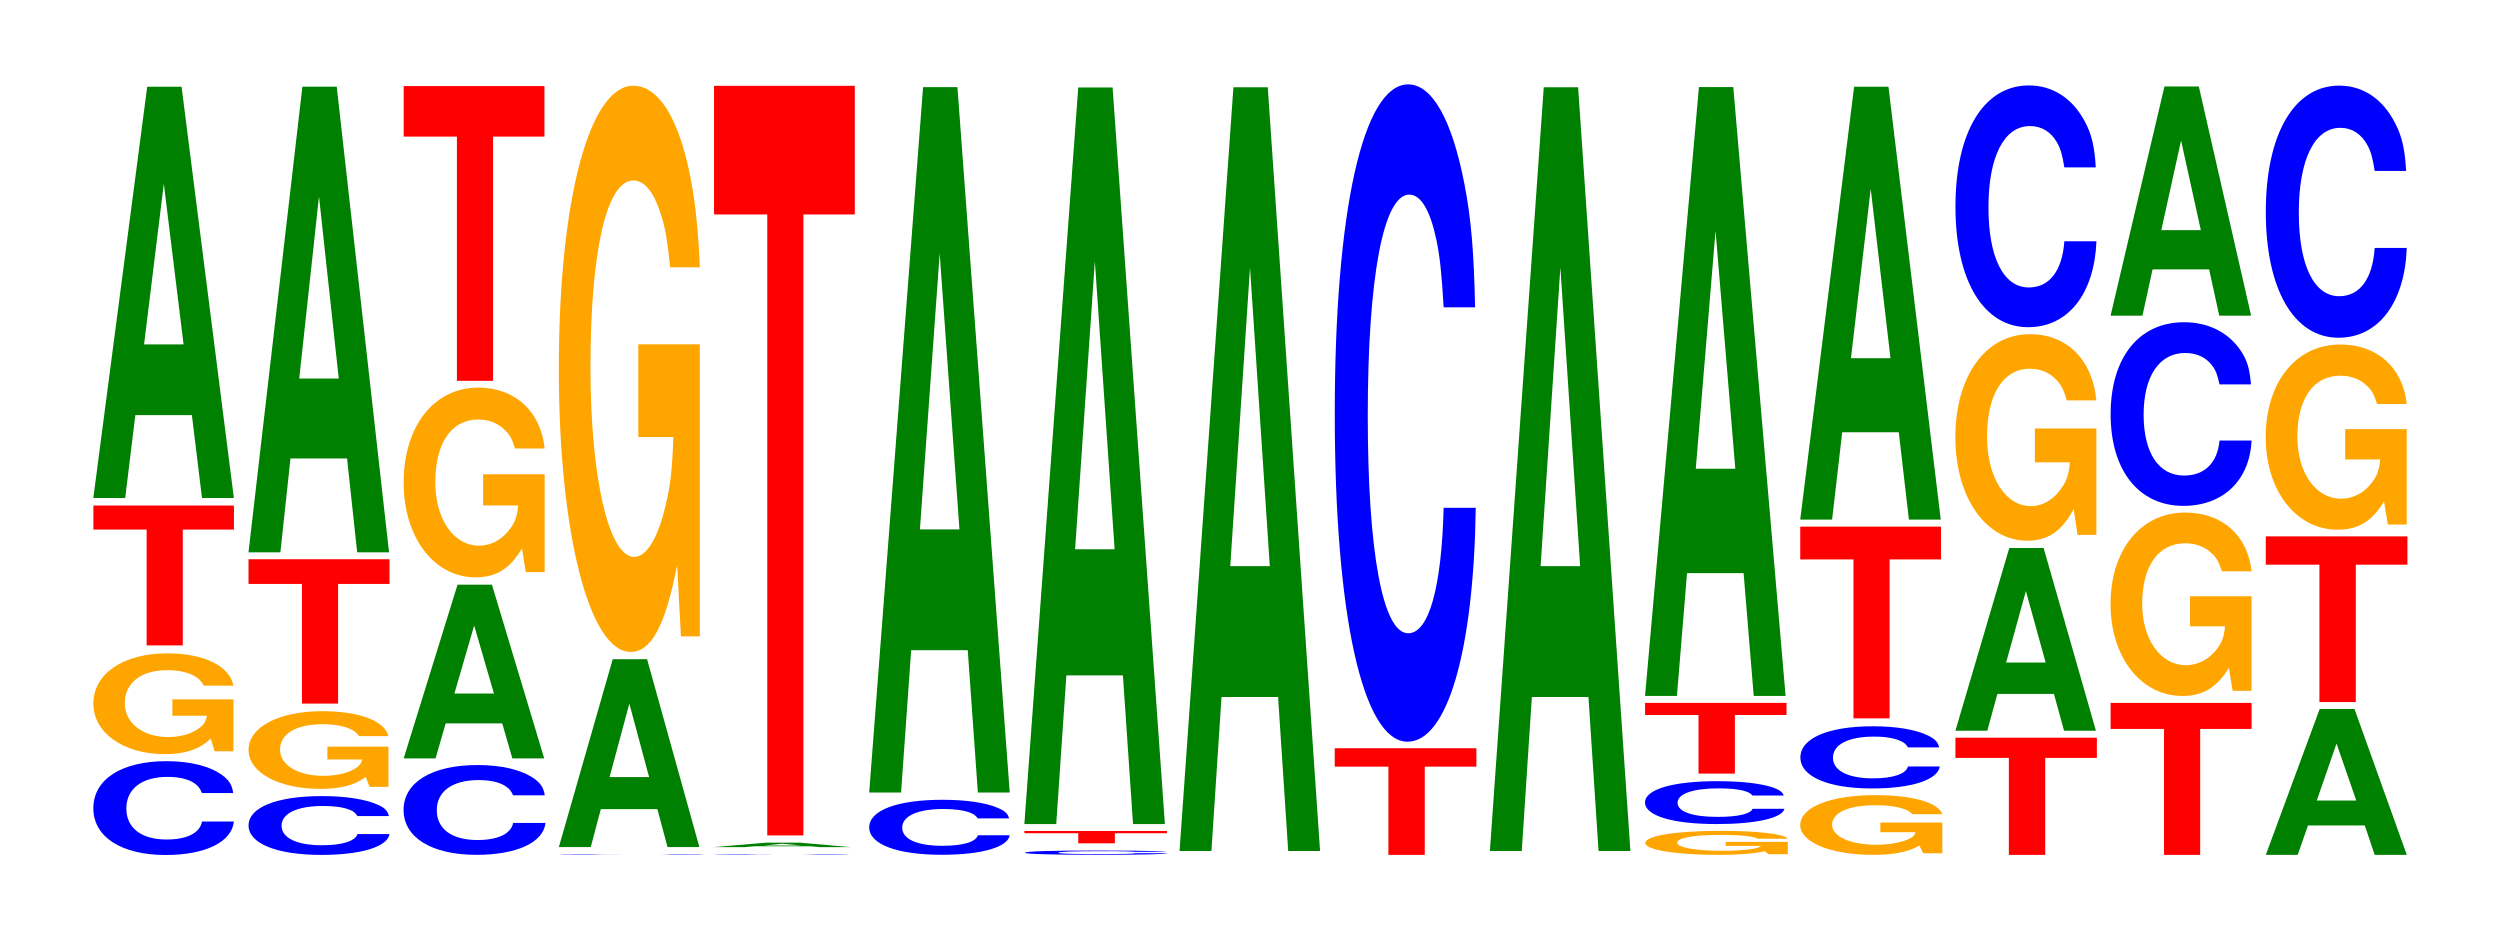<?xml version="1.0" encoding="UTF-8"?>
<svg xmlns="http://www.w3.org/2000/svg" xmlns:xlink="http://www.w3.org/1999/xlink" width="174pt" height="66pt" viewBox="0 0 174 66" version="1.1">
<defs>
<g>
<symbol overflow="visible" id="glyph0-0">
<path style="stroke:none;" d="M 10.406 -4.109 C 10.328 -4.656 10.141 -4.984 9.656 -5.344 C 8.812 -5.969 7.438 -6.328 5.766 -6.328 C 2.625 -6.328 0.672 -5.062 0.672 -3.047 C 0.672 -1.062 2.609 0.203 5.703 0.203 C 8.469 0.203 10.312 -0.703 10.453 -2.125 L 8.234 -2.125 C 8.094 -1.328 7.188 -0.875 5.766 -0.875 C 4 -0.875 2.969 -1.688 2.969 -3.031 C 2.969 -4.406 4.047 -5.234 5.844 -5.234 C 6.641 -5.234 7.297 -5.078 7.719 -4.781 C 7.969 -4.609 8.094 -4.438 8.234 -4.109 Z M 10.406 -4.109 "/>
</symbol>
<symbol overflow="visible" id="glyph1-0">
<path style="stroke:none;" d="M 10.359 -3.594 L 6.109 -3.594 L 6.109 -2.453 L 8.516 -2.453 C 8.453 -2.078 8.312 -1.844 8 -1.609 C 7.469 -1.203 6.672 -0.969 5.828 -0.969 C 4.062 -0.969 2.797 -1.938 2.797 -3.312 C 2.797 -4.75 3.922 -5.625 5.766 -5.625 C 6.531 -5.625 7.172 -5.484 7.641 -5.219 C 7.953 -5.047 8.109 -4.891 8.297 -4.547 L 10.359 -4.547 C 10.094 -5.922 8.312 -6.797 5.75 -6.797 C 2.688 -6.797 0.609 -5.375 0.609 -3.297 C 0.609 -1.266 2.703 0.219 5.578 0.219 C 7 0.219 7.969 -0.109 8.781 -0.859 L 9.047 0.016 L 10.359 0.016 Z M 10.359 -3.594 "/>
</symbol>
<symbol overflow="visible" id="glyph2-0">
<path style="stroke:none;" d="M 6.453 -8.062 L 10.016 -8.062 L 10.016 -9.734 L 0.234 -9.734 L 0.234 -8.062 L 3.938 -8.062 L 3.938 0 L 6.453 0 Z M 6.453 -8.062 "/>
</symbol>
<symbol overflow="visible" id="glyph3-0">
<path style="stroke:none;" d="M 7.234 -5.766 L 7.938 0 L 10.156 0 L 6.516 -28.625 L 4.125 -28.625 L 0.375 0 L 2.594 0 L 3.297 -5.766 Z M 6.656 -10.688 L 3.906 -10.688 L 5.281 -21.875 Z M 6.656 -10.688 "/>
</symbol>
<symbol overflow="visible" id="glyph4-0">
<path style="stroke:none;" d="M 10.438 -2.578 C 10.359 -2.922 10.172 -3.141 9.688 -3.359 C 8.828 -3.75 7.453 -3.969 5.781 -3.969 C 2.641 -3.969 0.672 -3.188 0.672 -1.922 C 0.672 -0.672 2.625 0.125 5.734 0.125 C 8.5 0.125 10.344 -0.438 10.484 -1.328 L 8.25 -1.328 C 8.109 -0.844 7.219 -0.547 5.781 -0.547 C 4.016 -0.547 2.969 -1.062 2.969 -1.906 C 2.969 -2.766 4.062 -3.281 5.859 -3.281 C 6.656 -3.281 7.312 -3.188 7.75 -3 C 8 -2.891 8.109 -2.797 8.25 -2.578 Z M 10.438 -2.578 "/>
</symbol>
<symbol overflow="visible" id="glyph5-0">
<path style="stroke:none;" d="M 10.344 -2.781 L 6.094 -2.781 L 6.094 -1.891 L 8.516 -1.891 C 8.453 -1.594 8.312 -1.422 7.984 -1.234 C 7.469 -0.922 6.656 -0.75 5.812 -0.75 C 4.062 -0.75 2.797 -1.5 2.797 -2.562 C 2.797 -3.672 3.906 -4.344 5.766 -4.344 C 6.516 -4.344 7.156 -4.234 7.641 -4.031 C 7.938 -3.906 8.109 -3.781 8.297 -3.516 L 10.344 -3.516 C 10.078 -4.578 8.312 -5.25 5.75 -5.25 C 2.688 -5.25 0.609 -4.141 0.609 -2.547 C 0.609 -0.984 2.703 0.156 5.578 0.156 C 7 0.156 7.953 -0.078 8.766 -0.672 L 9.031 0.016 L 10.344 0.016 Z M 10.344 -2.781 "/>
</symbol>
<symbol overflow="visible" id="glyph6-0">
<path style="stroke:none;" d="M 6.469 -8.328 L 10.047 -8.328 L 10.047 -10.047 L 0.234 -10.047 L 0.234 -8.328 L 3.953 -8.328 L 3.953 0 L 6.469 0 Z M 6.469 -8.328 "/>
</symbol>
<symbol overflow="visible" id="glyph7-0">
<path style="stroke:none;" d="M 7.234 -6.531 L 7.938 0 L 10.156 0 L 6.516 -32.406 L 4.125 -32.406 L 0.375 0 L 2.594 0 L 3.297 -6.531 Z M 6.656 -12.094 L 3.906 -12.094 L 5.281 -24.766 Z M 6.656 -12.094 "/>
</symbol>
<symbol overflow="visible" id="glyph8-0">
<path style="stroke:none;" d="M 10.5 -3.953 C 10.422 -4.469 10.219 -4.797 9.75 -5.125 C 8.875 -5.734 7.5 -6.062 5.812 -6.062 C 2.641 -6.062 0.672 -4.859 0.672 -2.938 C 0.672 -1.016 2.625 0.188 5.75 0.188 C 8.547 0.188 10.406 -0.672 10.547 -2.031 L 8.297 -2.031 C 8.156 -1.281 7.25 -0.844 5.812 -0.844 C 4.031 -0.844 2.984 -1.609 2.984 -2.922 C 2.984 -4.234 4.078 -5.016 5.891 -5.016 C 6.688 -5.016 7.359 -4.875 7.781 -4.578 C 8.031 -4.422 8.156 -4.266 8.297 -3.953 Z M 10.5 -3.953 "/>
</symbol>
<symbol overflow="visible" id="glyph9-0">
<path style="stroke:none;" d="M 7.234 -2.438 L 7.938 0 L 10.156 0 L 6.516 -12.094 L 4.125 -12.094 L 0.375 0 L 2.594 0 L 3.297 -2.438 Z M 6.656 -4.516 L 3.906 -4.516 L 5.281 -9.25 Z M 6.656 -4.516 "/>
</symbol>
<symbol overflow="visible" id="glyph10-0">
<path style="stroke:none;" d="M 10.422 -6.781 L 6.141 -6.781 L 6.141 -4.609 L 8.578 -4.609 C 8.516 -3.906 8.375 -3.469 8.047 -3.031 C 7.516 -2.266 6.719 -1.812 5.859 -1.812 C 4.094 -1.812 2.812 -3.641 2.812 -6.234 C 2.812 -8.953 3.938 -10.594 5.797 -10.594 C 6.562 -10.594 7.203 -10.328 7.688 -9.828 C 8 -9.516 8.156 -9.234 8.359 -8.578 L 10.422 -8.578 C 10.156 -11.156 8.375 -12.812 5.797 -12.812 C 2.719 -12.812 0.609 -10.125 0.609 -6.203 C 0.609 -2.391 2.719 0.391 5.609 0.391 C 7.047 0.391 8.016 -0.203 8.844 -1.625 L 9.109 0.031 L 10.422 0.031 Z M 10.422 -6.781 "/>
</symbol>
<symbol overflow="visible" id="glyph11-0">
<path style="stroke:none;" d="M 6.453 -17 L 10.031 -17 L 10.031 -20.516 L 0.234 -20.516 L 0.234 -17 L 3.938 -17 L 3.938 0 L 6.453 0 Z M 6.453 -17 "/>
</symbol>
<symbol overflow="visible" id="glyph12-0">
<path style="stroke:none;" d="M 10.781 -0.016 C 10.688 -0.031 10.484 -0.031 10 -0.031 C 9.109 -0.031 7.688 -0.031 5.969 -0.031 C 2.719 -0.031 0.688 -0.031 0.688 -0.016 C 0.688 0 2.703 0 5.906 0 C 8.766 0 10.672 0 10.828 -0.016 L 8.516 -0.016 C 8.375 0 7.438 0 5.969 0 C 4.141 0 3.062 -0.016 3.062 -0.016 C 3.062 -0.031 4.188 -0.031 6.047 -0.031 C 6.875 -0.031 7.547 -0.031 8 -0.031 C 8.25 -0.031 8.375 -0.031 8.516 -0.016 Z M 10.781 -0.016 "/>
</symbol>
<symbol overflow="visible" id="glyph13-0">
<path style="stroke:none;" d="M 7.234 -2.641 L 7.938 0 L 10.156 0 L 6.516 -13.078 L 4.125 -13.078 L 0.375 0 L 2.594 0 L 3.297 -2.641 Z M 6.656 -4.875 L 3.906 -4.875 L 5.281 -9.984 Z M 6.656 -4.875 "/>
</symbol>
<symbol overflow="visible" id="glyph14-0">
<path style="stroke:none;" d="M 10.422 -20.219 L 6.141 -20.219 L 6.141 -13.766 L 8.578 -13.766 C 8.516 -11.656 8.375 -10.359 8.047 -9.031 C 7.516 -6.75 6.719 -5.422 5.859 -5.422 C 4.094 -5.422 2.812 -10.891 2.812 -18.625 C 2.812 -26.719 3.938 -31.625 5.797 -31.625 C 6.562 -31.625 7.203 -30.844 7.688 -29.344 C 8 -28.422 8.156 -27.547 8.359 -25.578 L 10.422 -25.578 C 10.156 -33.312 8.375 -38.219 5.797 -38.219 C 2.719 -38.219 0.609 -30.219 0.609 -18.516 C 0.609 -7.125 2.719 1.188 5.609 1.188 C 7.047 1.188 8.016 -0.625 8.844 -4.844 L 9.109 0.109 L 10.422 0.109 Z M 10.422 -20.219 "/>
</symbol>
<symbol overflow="visible" id="glyph15-0">
<path style="stroke:none;" d="M 10.109 -0.016 C 10.031 -0.016 9.828 -0.016 9.375 -0.031 C 8.547 -0.031 7.219 -0.031 5.594 -0.031 C 2.547 -0.031 0.656 -0.031 0.656 -0.016 C 0.656 0 2.531 0 5.547 0 C 8.219 0 10.016 0 10.141 -0.016 L 7.984 -0.016 C 7.844 0 6.984 0 5.594 0 C 3.875 0 2.875 -0.016 2.875 -0.016 C 2.875 -0.016 3.922 -0.031 5.672 -0.031 C 6.438 -0.031 7.078 -0.031 7.5 -0.016 C 7.734 -0.016 7.844 -0.016 7.984 -0.016 Z M 10.109 -0.016 "/>
</symbol>
<symbol overflow="visible" id="glyph16-0">
<path style="stroke:none;" d="M 7.047 -0.062 L 7.719 0 L 9.891 0 L 6.344 -0.312 L 4 -0.312 L 0.359 0 L 2.516 0 L 3.203 -0.062 Z M 6.469 -0.109 L 3.797 -0.109 L 5.125 -0.234 Z M 6.469 -0.109 "/>
</symbol>
<symbol overflow="visible" id="glyph17-0">
<path style="stroke:none;" d="M 6.453 -43.219 L 10.031 -43.219 L 10.031 -52.172 L 0.234 -52.172 L 0.234 -43.219 L 3.938 -43.219 L 3.938 0 L 6.453 0 Z M 6.453 -43.219 "/>
</symbol>
<symbol overflow="visible" id="glyph18-0">
<path style="stroke:none;" d="M 10.406 -2.422 C 10.328 -2.734 10.141 -2.938 9.656 -3.141 C 8.812 -3.516 7.438 -3.719 5.766 -3.719 C 2.625 -3.719 0.672 -2.984 0.672 -1.797 C 0.672 -0.625 2.609 0.109 5.703 0.109 C 8.469 0.109 10.312 -0.406 10.453 -1.25 L 8.234 -1.25 C 8.094 -0.781 7.188 -0.516 5.766 -0.516 C 4 -0.516 2.969 -0.984 2.969 -1.781 C 2.969 -2.594 4.047 -3.078 5.844 -3.078 C 6.641 -3.078 7.297 -2.984 7.719 -2.812 C 7.969 -2.703 8.094 -2.609 8.234 -2.422 Z M 10.406 -2.422 "/>
</symbol>
<symbol overflow="visible" id="glyph19-0">
<path style="stroke:none;" d="M 7.234 -9.906 L 7.938 0 L 10.156 0 L 6.516 -49.094 L 4.125 -49.094 L 0.375 0 L 2.594 0 L 3.297 -9.906 Z M 6.656 -18.312 L 3.906 -18.312 L 5.281 -37.516 Z M 6.656 -18.312 "/>
</symbol>
<symbol overflow="visible" id="glyph20-0">
<path style="stroke:none;" d="M 10.578 -0.203 C 10.5 -0.219 10.297 -0.234 9.812 -0.25 C 8.938 -0.281 7.547 -0.297 5.859 -0.297 C 2.672 -0.297 0.688 -0.25 0.688 -0.141 C 0.688 -0.047 2.656 0 5.797 0 C 8.609 0 10.484 -0.031 10.625 -0.109 L 8.359 -0.109 C 8.219 -0.062 7.297 -0.047 5.859 -0.047 C 4.062 -0.047 3 -0.078 3 -0.141 C 3 -0.219 4.109 -0.25 5.938 -0.25 C 6.75 -0.25 7.406 -0.25 7.844 -0.234 C 8.094 -0.219 8.219 -0.219 8.359 -0.203 Z M 10.578 -0.203 "/>
</symbol>
<symbol overflow="visible" id="glyph21-0">
<path style="stroke:none;" d="M 6.531 -0.703 L 10.156 -0.703 L 10.156 -0.859 L 0.234 -0.859 L 0.234 -0.703 L 3.984 -0.703 L 3.984 0 L 6.531 0 Z M 6.531 -0.703 "/>
</symbol>
<symbol overflow="visible" id="glyph22-0">
<path style="stroke:none;" d="M 7.234 -10.344 L 7.938 0 L 10.156 0 L 6.516 -51.266 L 4.125 -51.266 L 0.375 0 L 2.594 0 L 3.297 -10.344 Z M 6.656 -19.125 L 3.906 -19.125 L 5.281 -39.172 Z M 6.656 -19.125 "/>
</symbol>
<symbol overflow="visible" id="glyph23-0">
<path style="stroke:none;" d="M 7.234 -10.719 L 7.938 0 L 10.156 0 L 6.516 -53.156 L 4.125 -53.156 L 0.375 0 L 2.594 0 L 3.297 -10.719 Z M 6.656 -19.828 L 3.906 -19.828 L 5.281 -40.609 Z M 6.656 -19.828 "/>
</symbol>
<symbol overflow="visible" id="glyph24-0">
<path style="stroke:none;" d="M 6.5 -6.141 L 10.094 -6.141 L 10.094 -7.422 L 0.234 -7.422 L 0.234 -6.141 L 3.969 -6.141 L 3.969 0 L 6.5 0 Z M 6.5 -6.141 "/>
</symbol>
<symbol overflow="visible" id="glyph25-0">
<path style="stroke:none;" d="M 10.438 -28.859 C 10.359 -32.625 10.172 -35.031 9.688 -37.484 C 8.828 -41.906 7.453 -44.375 5.781 -44.375 C 2.641 -44.375 0.672 -35.562 0.672 -21.438 C 0.672 -7.422 2.625 1.375 5.734 1.375 C 8.5 1.375 10.344 -4.906 10.484 -14.906 L 8.25 -14.906 C 8.109 -9.344 7.219 -6.172 5.781 -6.172 C 4.016 -6.172 2.969 -11.797 2.969 -21.312 C 2.969 -30.953 4.062 -36.703 5.859 -36.703 C 6.656 -36.703 7.312 -35.625 7.75 -33.531 C 8 -32.328 8.109 -31.188 8.25 -28.859 Z M 10.438 -28.859 "/>
</symbol>
<symbol overflow="visible" id="glyph26-0">
<path style="stroke:none;" d="M 10.547 -0.859 L 6.219 -0.859 L 6.219 -0.578 L 8.672 -0.578 C 8.609 -0.5 8.469 -0.438 8.141 -0.375 C 7.609 -0.281 6.797 -0.234 5.938 -0.234 C 4.141 -0.234 2.844 -0.469 2.844 -0.797 C 2.844 -1.141 3.984 -1.344 5.875 -1.344 C 6.641 -1.344 7.297 -1.312 7.781 -1.25 C 8.094 -1.203 8.266 -1.172 8.453 -1.078 L 10.547 -1.078 C 10.281 -1.406 8.469 -1.625 5.859 -1.625 C 2.75 -1.625 0.625 -1.281 0.625 -0.781 C 0.625 -0.297 2.766 0.047 5.672 0.047 C 7.125 0.047 8.109 -0.031 8.938 -0.203 L 9.203 0 L 10.547 0 Z M 10.547 -0.859 "/>
</symbol>
<symbol overflow="visible" id="glyph27-0">
<path style="stroke:none;" d="M 10.328 -1.891 C 10.25 -2.125 10.047 -2.281 9.578 -2.453 C 8.734 -2.734 7.375 -2.891 5.719 -2.891 C 2.609 -2.891 0.672 -2.328 0.672 -1.406 C 0.672 -0.484 2.594 0.094 5.656 0.094 C 8.406 0.094 10.234 -0.328 10.375 -0.969 L 8.156 -0.969 C 8.031 -0.609 7.125 -0.406 5.719 -0.406 C 3.969 -0.406 2.938 -0.766 2.938 -1.391 C 2.938 -2.016 4.016 -2.391 5.797 -2.391 C 6.594 -2.391 7.234 -2.328 7.656 -2.188 C 7.906 -2.109 8.031 -2.031 8.156 -1.891 Z M 10.328 -1.891 "/>
</symbol>
<symbol overflow="visible" id="glyph28-0">
<path style="stroke:none;" d="M 6.484 -4.078 L 10.078 -4.078 L 10.078 -4.922 L 0.234 -4.922 L 0.234 -4.078 L 3.953 -4.078 L 3.953 0 L 6.484 0 Z M 6.484 -4.078 "/>
</symbol>
<symbol overflow="visible" id="glyph29-0">
<path style="stroke:none;" d="M 7.234 -8.547 L 7.938 0 L 10.156 0 L 6.516 -42.375 L 4.125 -42.375 L 0.375 0 L 2.594 0 L 3.297 -8.547 Z M 6.656 -15.812 L 3.906 -15.812 L 5.281 -32.375 Z M 6.656 -15.812 "/>
</symbol>
<symbol overflow="visible" id="glyph30-0">
<path style="stroke:none;" d="M 10.516 -2.125 L 6.203 -2.125 L 6.203 -1.453 L 8.656 -1.453 C 8.594 -1.234 8.453 -1.094 8.125 -0.953 C 7.594 -0.719 6.781 -0.578 5.922 -0.578 C 4.125 -0.578 2.844 -1.141 2.844 -1.969 C 2.844 -2.812 3.984 -3.328 5.859 -3.328 C 6.625 -3.328 7.281 -3.25 7.766 -3.094 C 8.078 -3 8.234 -2.906 8.438 -2.703 L 10.516 -2.703 C 10.25 -3.516 8.453 -4.031 5.844 -4.031 C 2.734 -4.031 0.625 -3.188 0.625 -1.953 C 0.625 -0.75 2.75 0.125 5.672 0.125 C 7.125 0.125 8.094 -0.062 8.922 -0.516 L 9.188 0.016 L 10.516 0.016 Z M 10.516 -2.125 "/>
</symbol>
<symbol overflow="visible" id="glyph31-0">
<path style="stroke:none;" d="M 10.328 -2.734 C 10.25 -3.094 10.047 -3.312 9.578 -3.547 C 8.734 -3.969 7.375 -4.203 5.719 -4.203 C 2.609 -4.203 0.672 -3.375 0.672 -2.031 C 0.672 -0.703 2.594 0.125 5.656 0.125 C 8.406 0.125 10.234 -0.469 10.375 -1.406 L 8.156 -1.406 C 8.031 -0.891 7.125 -0.578 5.719 -0.578 C 3.969 -0.578 2.938 -1.125 2.938 -2.016 C 2.938 -2.938 4.016 -3.484 5.797 -3.484 C 6.594 -3.484 7.234 -3.375 7.656 -3.172 C 7.906 -3.062 8.031 -2.953 8.156 -2.734 Z M 10.328 -2.734 "/>
</symbol>
<symbol overflow="visible" id="glyph32-0">
<path style="stroke:none;" d="M 6.453 -11.062 L 10.031 -11.062 L 10.031 -13.344 L 0.234 -13.344 L 0.234 -11.062 L 3.938 -11.062 L 3.938 0 L 6.453 0 Z M 6.453 -11.062 "/>
</symbol>
<symbol overflow="visible" id="glyph33-0">
<path style="stroke:none;" d="M 7.234 -6.078 L 7.938 0 L 10.156 0 L 6.516 -30.125 L 4.125 -30.125 L 0.375 0 L 2.594 0 L 3.297 -6.078 Z M 6.656 -11.234 L 3.906 -11.234 L 5.281 -23.016 Z M 6.656 -11.234 "/>
</symbol>
<symbol overflow="visible" id="glyph34-0">
<path style="stroke:none;" d="M 6.484 -6.75 L 10.078 -6.75 L 10.078 -8.156 L 0.234 -8.156 L 0.234 -6.75 L 3.953 -6.75 L 3.953 0 L 6.484 0 Z M 6.484 -6.75 "/>
</symbol>
<symbol overflow="visible" id="glyph35-0">
<path style="stroke:none;" d="M 7.234 -2.562 L 7.938 0 L 10.156 0 L 6.516 -12.719 L 4.125 -12.719 L 0.375 0 L 2.594 0 L 3.297 -2.562 Z M 6.656 -4.75 L 3.906 -4.75 L 5.281 -9.719 Z M 6.656 -4.75 "/>
</symbol>
<symbol overflow="visible" id="glyph36-0">
<path style="stroke:none;" d="M 10.422 -7.375 L 6.141 -7.375 L 6.141 -5.016 L 8.578 -5.016 C 8.516 -4.25 8.375 -3.781 8.047 -3.297 C 7.516 -2.469 6.719 -1.969 5.859 -1.969 C 4.094 -1.969 2.812 -3.969 2.812 -6.797 C 2.812 -9.75 3.938 -11.531 5.797 -11.531 C 6.562 -11.531 7.203 -11.25 7.688 -10.703 C 8 -10.359 8.156 -10.047 8.359 -9.328 L 10.422 -9.328 C 10.156 -12.156 8.375 -13.938 5.797 -13.938 C 2.719 -13.938 0.609 -11.031 0.609 -6.75 C 0.609 -2.594 2.719 0.438 5.609 0.438 C 7.047 0.438 8.016 -0.219 8.844 -1.766 L 9.109 0.031 L 10.422 0.031 Z M 10.422 -7.375 "/>
</symbol>
<symbol overflow="visible" id="glyph37-0">
<path style="stroke:none;" d="M 10.438 -10.625 C 10.359 -12 10.172 -12.891 9.688 -13.797 C 8.828 -15.422 7.453 -16.328 5.781 -16.328 C 2.641 -16.328 0.672 -13.094 0.672 -7.891 C 0.672 -2.734 2.625 0.5 5.734 0.5 C 8.5 0.5 10.344 -1.812 10.484 -5.484 L 8.25 -5.484 C 8.109 -3.438 7.219 -2.266 5.781 -2.266 C 4.016 -2.266 2.969 -4.344 2.969 -7.844 C 2.969 -11.391 4.062 -13.5 5.859 -13.5 C 6.656 -13.5 7.312 -13.109 7.75 -12.344 C 8 -11.891 8.109 -11.484 8.25 -10.625 Z M 10.438 -10.625 "/>
</symbol>
<symbol overflow="visible" id="glyph38-0">
<path style="stroke:none;" d="M 6.469 -8.766 L 10.047 -8.766 L 10.047 -10.578 L 0.234 -10.578 L 0.234 -8.766 L 3.953 -8.766 L 3.953 0 L 6.469 0 Z M 6.469 -8.766 "/>
</symbol>
<symbol overflow="visible" id="glyph39-0">
<path style="stroke:none;" d="M 10.422 -6.547 L 6.141 -6.547 L 6.141 -4.453 L 8.578 -4.453 C 8.516 -3.781 8.375 -3.359 8.047 -2.922 C 7.516 -2.188 6.719 -1.75 5.859 -1.75 C 4.094 -1.75 2.812 -3.531 2.812 -6.031 C 2.812 -8.656 3.938 -10.234 5.797 -10.234 C 6.562 -10.234 7.203 -9.984 7.688 -9.5 C 8 -9.203 8.156 -8.922 8.359 -8.281 L 10.422 -8.281 C 10.156 -10.797 8.375 -12.375 5.797 -12.375 C 2.719 -12.375 0.609 -9.781 0.609 -6 C 0.609 -2.312 2.719 0.391 5.609 0.391 C 7.047 0.391 8.016 -0.203 8.844 -1.562 L 9.109 0.031 L 10.422 0.031 Z M 10.422 -6.547 "/>
</symbol>
<symbol overflow="visible" id="glyph40-0">
<path style="stroke:none;" d="M 10.438 -8.062 C 10.359 -9.109 10.172 -9.781 9.688 -10.469 C 8.828 -11.703 7.453 -12.391 5.781 -12.391 C 2.641 -12.391 0.672 -9.938 0.672 -5.984 C 0.672 -2.078 2.625 0.391 5.734 0.391 C 8.5 0.391 10.344 -1.375 10.484 -4.156 L 8.25 -4.156 C 8.109 -2.609 7.219 -1.719 5.781 -1.719 C 4.016 -1.719 2.969 -3.297 2.969 -5.953 C 2.969 -8.641 4.062 -10.25 5.859 -10.25 C 6.656 -10.25 7.312 -9.953 7.75 -9.359 C 8 -9.031 8.109 -8.703 8.25 -8.062 Z M 10.438 -8.062 "/>
</symbol>
<symbol overflow="visible" id="glyph41-0">
<path style="stroke:none;" d="M 7.234 -3.219 L 7.938 0 L 10.156 0 L 6.516 -15.953 L 4.125 -15.953 L 0.375 0 L 2.594 0 L 3.297 -3.219 Z M 6.656 -5.953 L 3.906 -5.953 L 5.281 -12.188 Z M 6.656 -5.953 "/>
</symbol>
<symbol overflow="visible" id="glyph42-0">
<path style="stroke:none;" d="M 7.266 -2.047 L 7.953 0 L 10.188 0 L 6.547 -10.156 L 4.125 -10.156 L 0.375 0 L 2.594 0 L 3.312 -2.047 Z M 6.672 -3.781 L 3.922 -3.781 L 5.297 -7.75 Z M 6.672 -3.781 "/>
</symbol>
<symbol overflow="visible" id="glyph43-0">
<path style="stroke:none;" d="M 6.5 -9.562 L 10.094 -9.562 L 10.094 -11.531 L 0.234 -11.531 L 0.234 -9.562 L 3.969 -9.562 L 3.969 0 L 6.5 0 Z M 6.5 -9.562 "/>
</symbol>
<symbol overflow="visible" id="glyph44-0">
<path style="stroke:none;" d="M 10.422 -6.609 L 6.141 -6.609 L 6.141 -4.5 L 8.578 -4.5 C 8.516 -3.812 8.375 -3.391 8.047 -2.953 C 7.516 -2.203 6.719 -1.766 5.859 -1.766 C 4.094 -1.766 2.812 -3.562 2.812 -6.094 C 2.812 -8.734 3.938 -10.328 5.797 -10.328 C 6.562 -10.328 7.203 -10.078 7.688 -9.594 C 8 -9.297 8.156 -9 8.359 -8.359 L 10.422 -8.359 C 10.156 -10.891 8.375 -12.5 5.797 -12.5 C 2.719 -12.5 0.609 -9.875 0.609 -6.047 C 0.609 -2.328 2.719 0.391 5.609 0.391 C 7.047 0.391 8.016 -0.203 8.844 -1.578 L 9.109 0.031 L 10.422 0.031 Z M 10.422 -6.609 "/>
</symbol>
<symbol overflow="visible" id="glyph45-0">
<path style="stroke:none;" d="M 10.438 -11.078 C 10.359 -12.516 10.172 -13.438 9.688 -14.375 C 8.828 -16.078 7.453 -17.016 5.781 -17.016 C 2.641 -17.016 0.672 -13.641 0.672 -8.219 C 0.672 -2.844 2.625 0.531 5.734 0.531 C 8.5 0.531 10.344 -1.891 10.484 -5.719 L 8.25 -5.719 C 8.109 -3.578 7.219 -2.359 5.781 -2.359 C 4.016 -2.359 2.969 -4.531 2.969 -8.172 C 2.969 -11.875 4.062 -14.078 5.859 -14.078 C 6.656 -14.078 7.312 -13.672 7.75 -12.859 C 8 -12.406 8.109 -11.969 8.25 -11.078 Z M 10.438 -11.078 "/>
</symbol>
</g>
</defs>
<g id="surface1">
<g style="fill:rgb(0%,0%,100%);fill-opacity:1;">
  <use xlink:href="#glyph0-0" x="5.825" y="59.305"/>
</g>
<g style="fill:rgb(100%,64.647%,0%);fill-opacity:1;">
  <use xlink:href="#glyph1-0" x="5.888" y="52.27"/>
</g>
<g style="fill:rgb(100%,0%,0%);fill-opacity:1;">
  <use xlink:href="#glyph2-0" x="6.267" y="44.92"/>
</g>
<g style="fill:rgb(0%,50.194%,0%);fill-opacity:1;">
  <use xlink:href="#glyph3-0" x="6.121" y="34.66"/>
</g>
<g style="fill:rgb(0%,0%,100%);fill-opacity:1;">
  <use xlink:href="#glyph4-0" x="16.628" y="59.377"/>
</g>
<g style="fill:rgb(100%,64.647%,0%);fill-opacity:1;">
  <use xlink:href="#glyph5-0" x="16.692" y="54.749"/>
</g>
<g style="fill:rgb(100%,0%,0%);fill-opacity:1;">
  <use xlink:href="#glyph6-0" x="17.063" y="48.97"/>
</g>
<g style="fill:rgb(0%,50.194%,0%);fill-opacity:1;">
  <use xlink:href="#glyph7-0" x="16.921" y="38.44"/>
</g>
<g style="fill:rgb(0%,0%,100%);fill-opacity:1;">
  <use xlink:href="#glyph8-0" x="27.417" y="59.309"/>
</g>
<g style="fill:rgb(0%,50.194%,0%);fill-opacity:1;">
  <use xlink:href="#glyph9-0" x="27.721" y="52.785"/>
</g>
<g style="fill:rgb(100%,64.647%,0%);fill-opacity:1;">
  <use xlink:href="#glyph10-0" x="27.485" y="39.791"/>
</g>
<g style="fill:rgb(100%,0%,0%);fill-opacity:1;">
  <use xlink:href="#glyph11-0" x="27.863" y="26.507"/>
</g>
<g style="fill:rgb(0%,0%,100%);fill-opacity:1;">
  <use xlink:href="#glyph12-0" x="38.183" y="59.5"/>
</g>
<g style="fill:rgb(0%,50.194%,0%);fill-opacity:1;">
  <use xlink:href="#glyph13-0" x="38.521" y="58.957"/>
</g>
<g style="fill:rgb(100%,64.647%,0%);fill-opacity:1;">
  <use xlink:href="#glyph14-0" x="38.285" y="44.186"/>
</g>
<g style="fill:rgb(0%,0%,100%);fill-opacity:1;">
  <use xlink:href="#glyph15-0" x="49.028" y="59.5"/>
</g>
<g style="fill:rgb(0%,50.194%,0%);fill-opacity:1;">
  <use xlink:href="#glyph16-0" x="49.325" y="58.96"/>
</g>
<g style="fill:rgb(100%,0%,0%);fill-opacity:1;">
  <use xlink:href="#glyph17-0" x="49.463" y="58.145"/>
</g>
<g style="fill:rgb(0%,0%,100%);fill-opacity:1;">
  <use xlink:href="#glyph18-0" x="59.825" y="59.384"/>
</g>
<g style="fill:rgb(0%,50.194%,0%);fill-opacity:1;">
  <use xlink:href="#glyph19-0" x="60.121" y="55.158"/>
</g>
<g style="fill:rgb(0%,0%,100%);fill-opacity:1;">
  <use xlink:href="#glyph20-0" x="70.651" y="59.493"/>
</g>
<g style="fill:rgb(100%,0%,0%);fill-opacity:1;">
  <use xlink:href="#glyph21-0" x="71.063" y="58.695"/>
</g>
<g style="fill:rgb(0%,50.194%,0%);fill-opacity:1;">
  <use xlink:href="#glyph22-0" x="70.921" y="57.353"/>
</g>
<g style="fill:rgb(0%,50.194%,0%);fill-opacity:1;">
  <use xlink:href="#glyph23-0" x="81.721" y="59.23"/>
</g>
<g style="fill:rgb(100%,0%,0%);fill-opacity:1;">
  <use xlink:href="#glyph24-0" x="92.663" y="59.5"/>
</g>
<g style="fill:rgb(0%,0%,100%);fill-opacity:1;">
  <use xlink:href="#glyph25-0" x="92.228" y="50.248"/>
</g>
<g style="fill:rgb(0%,50.194%,0%);fill-opacity:1;">
  <use xlink:href="#glyph23-0" x="103.321" y="59.23"/>
</g>
<g style="fill:rgb(100%,64.647%,0%);fill-opacity:1;">
  <use xlink:href="#glyph26-0" x="113.888" y="59.452"/>
</g>
<g style="fill:rgb(0%,0%,100%);fill-opacity:1;">
  <use xlink:href="#glyph27-0" x="113.821" y="57.261"/>
</g>
<g style="fill:rgb(100%,0%,0%);fill-opacity:1;">
  <use xlink:href="#glyph28-0" x="114.263" y="53.842"/>
</g>
<g style="fill:rgb(0%,50.194%,0%);fill-opacity:1;">
  <use xlink:href="#glyph29-0" x="114.121" y="48.437"/>
</g>
<g style="fill:rgb(100%,64.647%,0%);fill-opacity:1;">
  <use xlink:href="#glyph30-0" x="124.67" y="59.373"/>
</g>
<g style="fill:rgb(0%,0%,100%);fill-opacity:1;">
  <use xlink:href="#glyph31-0" x="124.636" y="54.752"/>
</g>
<g style="fill:rgb(100%,0%,0%);fill-opacity:1;">
  <use xlink:href="#glyph32-0" x="125.063" y="49.998"/>
</g>
<g style="fill:rgb(0%,50.194%,0%);fill-opacity:1;">
  <use xlink:href="#glyph33-0" x="124.921" y="36.163"/>
</g>
<g style="fill:rgb(100%,0%,0%);fill-opacity:1;">
  <use xlink:href="#glyph34-0" x="135.863" y="59.5"/>
</g>
<g style="fill:rgb(0%,50.194%,0%);fill-opacity:1;">
  <use xlink:href="#glyph35-0" x="135.721" y="50.86"/>
</g>
<g style="fill:rgb(100%,64.647%,0%);fill-opacity:1;">
  <use xlink:href="#glyph36-0" x="135.485" y="37.195"/>
</g>
<g style="fill:rgb(0%,0%,100%);fill-opacity:1;">
  <use xlink:href="#glyph37-0" x="135.428" y="22.274"/>
</g>
<g style="fill:rgb(100%,0%,0%);fill-opacity:1;">
  <use xlink:href="#glyph38-0" x="146.663" y="59.5"/>
</g>
<g style="fill:rgb(100%,64.647%,0%);fill-opacity:1;">
  <use xlink:href="#glyph39-0" x="146.285" y="48.048"/>
</g>
<g style="fill:rgb(0%,0%,100%);fill-opacity:1;">
  <use xlink:href="#glyph40-0" x="146.228" y="34.818"/>
</g>
<g style="fill:rgb(0%,50.194%,0%);fill-opacity:1;">
  <use xlink:href="#glyph41-0" x="146.521" y="21.97"/>
</g>
<g style="fill:rgb(0%,50.194%,0%);fill-opacity:1;">
  <use xlink:href="#glyph42-0" x="157.325" y="59.5"/>
</g>
<g style="fill:rgb(100%,0%,0%);fill-opacity:1;">
  <use xlink:href="#glyph43-0" x="157.463" y="48.863"/>
</g>
<g style="fill:rgb(100%,64.647%,0%);fill-opacity:1;">
  <use xlink:href="#glyph44-0" x="157.085" y="36.477"/>
</g>
<g style="fill:rgb(0%,0%,100%);fill-opacity:1;">
  <use xlink:href="#glyph45-0" x="157.028" y="22.975"/>
</g>
</g>
</svg>

